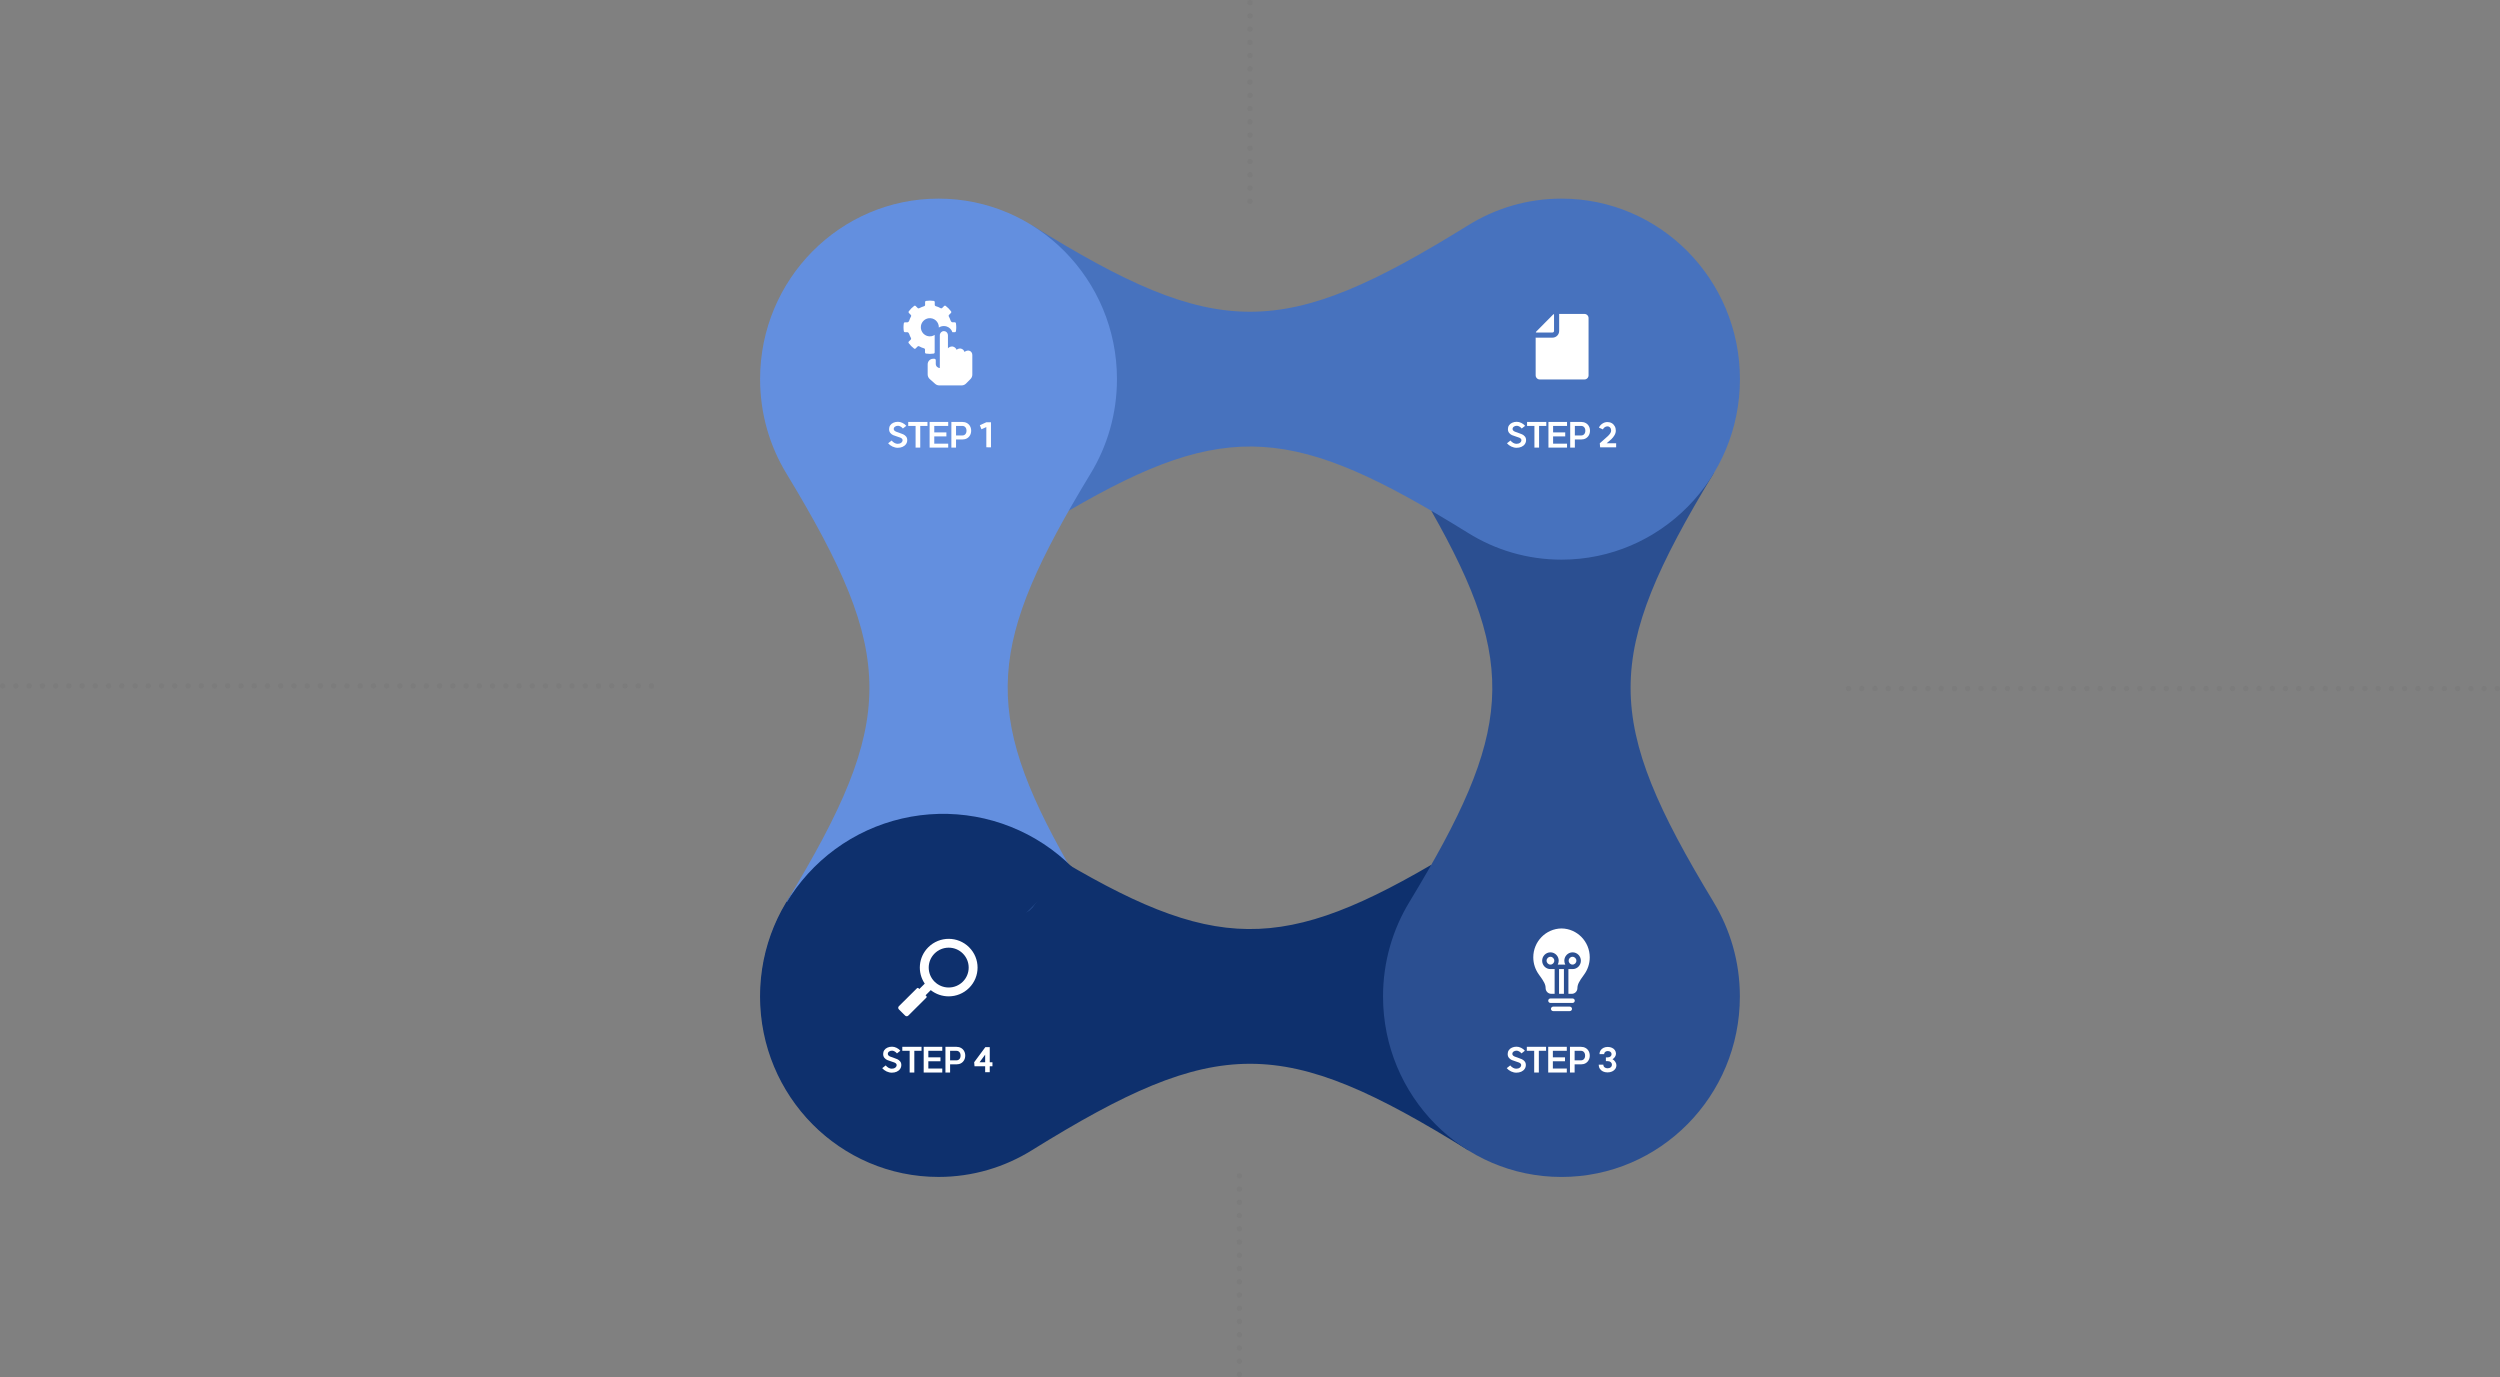 <svg width="944" height="520" viewBox="0 0 944 520" fill="none" xmlns="http://www.w3.org/2000/svg">
<rect x="0" y="0" width="944" height="520" fill="#808080" stroke="none"/>
<g opacity="0.5">
<circle cx="472" cy="1" r="1" fill="#777777"/>
<circle cx="472" cy="6" r="1" fill="#777777"/>
<circle cx="472" cy="11" r="1" fill="#777777"/>
<circle cx="472" cy="16" r="1" fill="#777777"/>
<circle cx="472" cy="21" r="1" fill="#777777"/>
<circle cx="472" cy="26" r="1" fill="#777777"/>
<circle cx="472" cy="31" r="1" fill="#777777"/>
<circle cx="472" cy="36" r="1" fill="#777777"/>
<circle cx="472" cy="41" r="1" fill="#777777"/>
<circle cx="472" cy="46" r="1" fill="#777777"/>
<circle cx="472" cy="51" r="1" fill="#777777"/>
<circle cx="472" cy="56" r="1" fill="#777777"/>
<circle cx="472" cy="61" r="1" fill="#777777"/>
<circle cx="472" cy="66" r="1" fill="#777777"/>
<circle cx="472" cy="71" r="1" fill="#777777"/>
<circle cx="472" cy="76" r="1" fill="#777777"/>
</g>
<g opacity="0.5">
<circle cx="468" cy="444" r="1" fill="#777777"/>
<circle cx="468" cy="449" r="1" fill="#777777"/>
<circle cx="468" cy="454" r="1" fill="#777777"/>
<circle cx="468" cy="459" r="1" fill="#777777"/>
<circle cx="468" cy="464" r="1" fill="#777777"/>
<circle cx="468" cy="469" r="1" fill="#777777"/>
<circle cx="468" cy="474" r="1" fill="#777777"/>
<circle cx="468" cy="479" r="1" fill="#777777"/>
<circle cx="468" cy="484" r="1" fill="#777777"/>
<circle cx="468" cy="489" r="1" fill="#777777"/>
<circle cx="468" cy="494" r="1" fill="#777777"/>
<circle cx="468" cy="499" r="1" fill="#777777"/>
<circle cx="468" cy="504" r="1" fill="#777777"/>
<circle cx="468" cy="509" r="1" fill="#777777"/>
<circle cx="468" cy="514" r="1" fill="#777777"/>
<circle cx="468" cy="519" r="1" fill="#777777"/>
</g>
<g opacity="0.5">
<circle cx="698" cy="260" r="1" transform="rotate(-90 698 260)" fill="#777777"/>
<circle cx="703" cy="260" r="1" transform="rotate(-90 703 260)" fill="#777777"/>
<circle cx="708" cy="260" r="1" transform="rotate(-90 708 260)" fill="#777777"/>
<circle cx="713" cy="260" r="1" transform="rotate(-90 713 260)" fill="#777777"/>
<circle cx="718" cy="260" r="1" transform="rotate(-90 718 260)" fill="#777777"/>
<circle cx="723" cy="260" r="1" transform="rotate(-90 723 260)" fill="#777777"/>
<circle cx="728" cy="260" r="1" transform="rotate(-90 728 260)" fill="#777777"/>
<circle cx="733" cy="260" r="1" transform="rotate(-90 733 260)" fill="#777777"/>
<circle cx="738" cy="260" r="1" transform="rotate(-90 738 260)" fill="#777777"/>
<circle cx="743" cy="260" r="1" transform="rotate(-90 743 260)" fill="#777777"/>
<circle cx="748" cy="260" r="1" transform="rotate(-90 748 260)" fill="#777777"/>
<circle cx="753" cy="260" r="1" transform="rotate(-90 753 260)" fill="#777777"/>
<circle cx="758" cy="260" r="1" transform="rotate(-90 758 260)" fill="#777777"/>
<circle cx="763" cy="260" r="1" transform="rotate(-90 763 260)" fill="#777777"/>
<circle cx="768" cy="260" r="1" transform="rotate(-90 768 260)" fill="#777777"/>
<circle cx="773" cy="260" r="1" transform="rotate(-90 773 260)" fill="#777777"/>
<circle cx="778" cy="260" r="1" transform="rotate(-90 778 260)" fill="#777777"/>
<circle cx="783" cy="260" r="1" transform="rotate(-90 783 260)" fill="#777777"/>
<circle cx="788" cy="260" r="1" transform="rotate(-90 788 260)" fill="#777777"/>
<circle cx="793" cy="260" r="1" transform="rotate(-90 793 260)" fill="#777777"/>
<circle cx="798" cy="260" r="1" transform="rotate(-90 798 260)" fill="#777777"/>
<circle cx="803" cy="260" r="1" transform="rotate(-90 803 260)" fill="#777777"/>
<circle cx="808" cy="260" r="1" transform="rotate(-90 808 260)" fill="#777777"/>
<circle cx="813" cy="260" r="1" transform="rotate(-90 813 260)" fill="#777777"/>
<circle cx="818" cy="260" r="1" transform="rotate(-90 818 260)" fill="#777777"/>
<circle cx="823" cy="260" r="1" transform="rotate(-90 823 260)" fill="#777777"/>
<circle cx="828" cy="260" r="1" transform="rotate(-90 828 260)" fill="#777777"/>
<circle cx="833" cy="260" r="1" transform="rotate(-90 833 260)" fill="#777777"/>
<circle cx="838" cy="260" r="1" transform="rotate(-90 838 260)" fill="#777777"/>
<circle cx="843" cy="260" r="1" transform="rotate(-90 843 260)" fill="#777777"/>
<circle cx="848" cy="260" r="1" transform="rotate(-90 848 260)" fill="#777777"/>
<circle cx="853" cy="260" r="1" transform="rotate(-90 853 260)" fill="#777777"/>
<circle cx="858" cy="260" r="1" transform="rotate(-90 858 260)" fill="#777777"/>
<circle cx="863" cy="260" r="1" transform="rotate(-90 863 260)" fill="#777777"/>
<circle cx="868" cy="260" r="1" transform="rotate(-90 868 260)" fill="#777777"/>
<circle cx="873" cy="260" r="1" transform="rotate(-90 873 260)" fill="#777777"/>
<circle cx="878" cy="260" r="1" transform="rotate(-90 878 260)" fill="#777777"/>
<circle cx="883" cy="260" r="1" transform="rotate(-90 883 260)" fill="#777777"/>
<circle cx="888" cy="260" r="1" transform="rotate(-90 888 260)" fill="#777777"/>
<circle cx="893" cy="260" r="1" transform="rotate(-90 893 260)" fill="#777777"/>
<circle cx="898" cy="260" r="1" transform="rotate(-90 898 260)" fill="#777777"/>
<circle cx="903" cy="260" r="1" transform="rotate(-90 903 260)" fill="#777777"/>
<circle cx="908" cy="260" r="1" transform="rotate(-90 908 260)" fill="#777777"/>
<circle cx="913" cy="260" r="1" transform="rotate(-90 913 260)" fill="#777777"/>
<circle cx="918" cy="260" r="1" transform="rotate(-90 918 260)" fill="#777777"/>
<circle cx="923" cy="260" r="1" transform="rotate(-90 923 260)" fill="#777777"/>
<circle cx="928" cy="260" r="1" transform="rotate(-90 928 260)" fill="#777777"/>
<circle cx="933" cy="260" r="1" transform="rotate(-90 933 260)" fill="#777777"/>
<circle cx="938" cy="260" r="1" transform="rotate(-90 938 260)" fill="#777777"/>
<circle cx="943" cy="260" r="1" transform="rotate(-90 943 260)" fill="#777777"/>
</g>
<g opacity="0.5">
<circle cx="1" cy="259" r="1" transform="rotate(-90 1 259)" fill="#777777"/>
<circle cx="6" cy="259" r="1" transform="rotate(-90 6 259)" fill="#777777"/>
<circle cx="11" cy="259" r="1" transform="rotate(-90 11 259)" fill="#777777"/>
<circle cx="16" cy="259" r="1" transform="rotate(-90 16 259)" fill="#777777"/>
<circle cx="21" cy="259" r="1" transform="rotate(-90 21 259)" fill="#777777"/>
<circle cx="26" cy="259" r="1" transform="rotate(-90 26 259)" fill="#777777"/>
<circle cx="31" cy="259" r="1" transform="rotate(-90 31 259)" fill="#777777"/>
<circle cx="36" cy="259" r="1" transform="rotate(-90 36 259)" fill="#777777"/>
<circle cx="41" cy="259" r="1" transform="rotate(-90 41 259)" fill="#777777"/>
<circle cx="46" cy="259" r="1" transform="rotate(-90 46 259)" fill="#777777"/>
<circle cx="51" cy="259" r="1" transform="rotate(-90 51 259)" fill="#777777"/>
<circle cx="56" cy="259" r="1" transform="rotate(-90 56 259)" fill="#777777"/>
<circle cx="61" cy="259" r="1" transform="rotate(-90 61 259)" fill="#777777"/>
<circle cx="66" cy="259" r="1" transform="rotate(-90 66 259)" fill="#777777"/>
<circle cx="71" cy="259" r="1" transform="rotate(-90 71 259)" fill="#777777"/>
<circle cx="76" cy="259" r="1" transform="rotate(-90 76 259)" fill="#777777"/>
<circle cx="81" cy="259" r="1" transform="rotate(-90 81 259)" fill="#777777"/>
<circle cx="86" cy="259" r="1" transform="rotate(-90 86 259)" fill="#777777"/>
<circle cx="91" cy="259" r="1" transform="rotate(-90 91 259)" fill="#777777"/>
<circle cx="96" cy="259" r="1" transform="rotate(-90 96 259)" fill="#777777"/>
<circle cx="101" cy="259" r="1" transform="rotate(-90 101 259)" fill="#777777"/>
<circle cx="106" cy="259" r="1" transform="rotate(-90 106 259)" fill="#777777"/>
<circle cx="111" cy="259" r="1" transform="rotate(-90 111 259)" fill="#777777"/>
<circle cx="116" cy="259" r="1" transform="rotate(-90 116 259)" fill="#777777"/>
<circle cx="121" cy="259" r="1" transform="rotate(-90 121 259)" fill="#777777"/>
<circle cx="126" cy="259" r="1" transform="rotate(-90 126 259)" fill="#777777"/>
<circle cx="131" cy="259" r="1" transform="rotate(-90 131 259)" fill="#777777"/>
<circle cx="136" cy="259" r="1" transform="rotate(-90 136 259)" fill="#777777"/>
<circle cx="141" cy="259" r="1" transform="rotate(-90 141 259)" fill="#777777"/>
<circle cx="146" cy="259" r="1" transform="rotate(-90 146 259)" fill="#777777"/>
<circle cx="151" cy="259" r="1" transform="rotate(-90 151 259)" fill="#777777"/>
<circle cx="156" cy="259" r="1" transform="rotate(-90 156 259)" fill="#777777"/>
<circle cx="161" cy="259" r="1" transform="rotate(-90 161 259)" fill="#777777"/>
<circle cx="166" cy="259" r="1" transform="rotate(-90 166 259)" fill="#777777"/>
<circle cx="171" cy="259" r="1" transform="rotate(-90 171 259)" fill="#777777"/>
<circle cx="176" cy="259" r="1" transform="rotate(-90 176 259)" fill="#777777"/>
<circle cx="181" cy="259" r="1" transform="rotate(-90 181 259)" fill="#777777"/>
<circle cx="186" cy="259" r="1" transform="rotate(-90 186 259)" fill="#777777"/>
<circle cx="191" cy="259" r="1" transform="rotate(-90 191 259)" fill="#777777"/>
<circle cx="196" cy="259" r="1" transform="rotate(-90 196 259)" fill="#777777"/>
<circle cx="201" cy="259" r="1" transform="rotate(-90 201 259)" fill="#777777"/>
<circle cx="206" cy="259" r="1" transform="rotate(-90 206 259)" fill="#777777"/>
<circle cx="211" cy="259" r="1" transform="rotate(-90 211 259)" fill="#777777"/>
<circle cx="216" cy="259" r="1" transform="rotate(-90 216 259)" fill="#777777"/>
<circle cx="221" cy="259" r="1" transform="rotate(-90 221 259)" fill="#777777"/>
<circle cx="226" cy="259" r="1" transform="rotate(-90 226 259)" fill="#777777"/>
<circle cx="231" cy="259" r="1" transform="rotate(-90 231 259)" fill="#777777"/>
<circle cx="236" cy="259" r="1" transform="rotate(-90 236 259)" fill="#777777"/>
<circle cx="241" cy="259" r="1" transform="rotate(-90 241 259)" fill="#777777"/>
<circle cx="246" cy="259" r="1" transform="rotate(-90 246 259)" fill="#777777"/>
</g>
<path d="M599.842 370.122C599.842 357.019 579.533 345.327 585.859 334.945C588.823 330.056 537.913 331.017 540.454 326.556C480.605 361.469 455.014 358.685 389.699 318.203C379.438 311.79 367.334 308.086 354.383 308.086C317.173 308.086 287 338.601 287 376.248C287 413.894 317.161 444.41 354.383 444.41C367.321 444.41 379.413 440.706 389.674 434.305C459.846 390.813 484.154 390.813 554.326 434.305C591.352 425.401 580.366 419.873 603.837 383.691L599.842 370.122Z" fill="#0E306D"/>
<path d="M647 340.54C605.283 271.647 605.295 247.772 647.012 178.854C638.293 120.363 599.143 126.897 574.872 126.897C561.934 126.897 560.177 158.424 549.903 152.023C545.059 149.025 544.886 195.46 540.453 192.877C573.702 251.362 570.975 276.536 532.222 340.54C525.896 350.922 522.234 363.156 522.234 376.259C522.234 413.906 552.395 444.421 589.605 444.421C626.814 444.421 656.975 413.906 656.975 376.259C656.975 363.156 653.313 350.922 646.975 340.527L647 340.54Z" fill="#2B4F91"/>
<path d="M589.617 75C576.666 75 564.575 78.704 554.314 85.105C484.154 128.585 459.846 128.585 389.699 85.105C356.644 85.105 332.174 117.851 343.161 132.424C343.161 145.515 333.174 151.018 350.652 174.135C347.688 179.023 406.099 188.393 403.559 192.866C463.42 157.941 488.998 160.725 554.338 201.232C564.6 207.632 576.679 211.324 589.63 211.324C626.839 211.324 657 180.809 657 143.162C657 105.515 626.839 75 589.63 75H589.617Z" fill="#4772BE"/>
<path d="M296.999 340.555C309.203 347.006 317.904 350.021 342.162 350.021C355.113 350.021 375.334 338.08 385.608 344.493C390.44 347.479 399.113 323.974 403.546 326.544C370.284 268.046 373.024 242.872 411.79 178.856C418.116 168.474 421.764 156.253 421.764 143.162C421.764 105.515 391.604 75 354.394 75C317.185 75 287.012 105.515 287.012 143.162C287.012 156.253 290.66 168.474 296.986 178.856C338.716 247.774 338.729 271.649 296.999 340.555Z" fill="#638FDF"/>
<path d="M404.875 327.47C398.27 320.872 390.391 315.684 381.718 312.221C373.044 308.759 363.757 307.094 354.419 307.327C345.082 307.561 335.889 309.688 327.4 313.581C318.911 317.473 311.302 323.048 305.037 329.969C298.771 336.889 293.979 345.01 290.951 353.837C287.923 362.665 286.724 372.015 287.425 381.32C288.126 390.625 290.713 399.691 295.029 407.966C299.345 416.241 305.3 423.554 312.532 429.459L356.145 376.153L404.875 327.47Z" fill="#0E306D"/>
<path d="M336.677 166.346C336.988 166.716 337.345 167.018 337.75 167.251C338.164 167.475 338.556 167.587 338.927 167.587C339.478 167.587 339.927 167.458 340.271 167.199C340.625 166.94 340.806 166.609 340.814 166.204C340.814 165.971 340.728 165.777 340.556 165.622C340.392 165.458 340.181 165.329 339.922 165.234C339.664 165.13 339.31 165.01 338.862 164.872C338.199 164.674 337.66 164.484 337.246 164.303C336.832 164.113 336.475 163.833 336.173 163.463C335.872 163.092 335.721 162.61 335.721 162.015C335.721 161.48 335.863 161.006 336.147 160.593C336.432 160.17 336.828 159.847 337.337 159.623C337.845 159.39 338.423 159.274 339.069 159.274C339.638 159.274 340.211 159.416 340.788 159.701C341.375 159.985 341.849 160.351 342.211 160.8L340.931 161.808C340.689 161.506 340.401 161.261 340.064 161.071C339.737 160.881 339.418 160.782 339.108 160.774C338.625 160.774 338.233 160.89 337.931 161.123C337.63 161.347 337.479 161.64 337.479 162.002C337.479 162.235 337.565 162.433 337.737 162.597C337.91 162.76 338.125 162.898 338.384 163.01C338.642 163.114 339.009 163.243 339.483 163.398C340.138 163.614 340.668 163.816 341.073 164.006C341.487 164.195 341.84 164.471 342.133 164.833C342.426 165.187 342.573 165.639 342.573 166.191C342.573 166.751 342.417 167.251 342.107 167.69C341.805 168.13 341.379 168.475 340.827 168.724C340.284 168.966 339.664 169.086 338.966 169.086C338.328 169.086 337.673 168.931 337.001 168.621C336.337 168.302 335.79 167.888 335.359 167.38L336.677 166.346ZM350.212 160.825H347.485V169.022H345.726V160.825H342.947V159.326H350.212V160.825ZM358.042 160.825H352.78V163.282H357.357V164.781H352.78V167.522H358.042V169.022H351.022V159.326H358.042V160.825ZM363.348 164.432C363.839 164.432 364.227 164.273 364.511 163.954C364.804 163.627 364.951 163.187 364.951 162.635C364.951 162.084 364.804 161.644 364.511 161.317C364.227 160.989 363.839 160.825 363.348 160.825H360.995V164.432H363.348ZM359.237 159.326H363.412C364.05 159.326 364.619 159.468 365.119 159.752C365.619 160.028 366.007 160.416 366.282 160.916C366.567 161.416 366.709 161.989 366.709 162.635C366.709 163.282 366.567 163.855 366.282 164.355C366.007 164.855 365.619 165.247 365.119 165.531C364.619 165.807 364.05 165.945 363.412 165.945H360.995V169.022H359.237V159.326ZM374.195 168.918L372.437 168.893V161.265L370.601 162.092L369.994 160.567L372.45 159.442H374.195V168.918Z" fill="white"/>
<path d="M570.348 166.346C570.659 166.716 571.016 167.018 571.422 167.251C571.835 167.475 572.227 167.587 572.598 167.587C573.15 167.587 573.598 167.458 573.942 167.199C574.296 166.94 574.477 166.609 574.485 166.204C574.485 165.971 574.399 165.777 574.227 165.622C574.063 165.458 573.852 165.329 573.593 165.234C573.335 165.13 572.981 165.01 572.533 164.872C571.87 164.674 571.331 164.484 570.917 164.303C570.504 164.113 570.146 163.833 569.844 163.463C569.543 163.092 569.392 162.61 569.392 162.015C569.392 161.48 569.534 161.006 569.818 160.593C570.103 160.17 570.499 159.847 571.008 159.623C571.516 159.39 572.094 159.274 572.74 159.274C573.309 159.274 573.882 159.416 574.46 159.701C575.046 159.985 575.52 160.351 575.882 160.8L574.602 161.808C574.36 161.506 574.072 161.261 573.736 161.071C573.408 160.881 573.089 160.782 572.779 160.774C572.296 160.774 571.904 160.89 571.602 161.123C571.301 161.347 571.15 161.64 571.15 162.002C571.15 162.235 571.236 162.433 571.409 162.597C571.581 162.76 571.796 162.898 572.055 163.01C572.314 163.114 572.68 163.243 573.154 163.398C573.809 163.614 574.339 163.816 574.744 164.006C575.158 164.195 575.511 164.471 575.804 164.833C576.097 165.187 576.244 165.639 576.244 166.191C576.244 166.751 576.089 167.251 575.778 167.69C575.477 168.13 575.05 168.475 574.498 168.724C573.955 168.966 573.335 169.086 572.637 169.086C571.999 169.086 571.344 168.931 570.672 168.621C570.008 168.302 569.461 167.888 569.03 167.38L570.348 166.346ZM583.883 160.825H581.156V169.022H579.397V160.825H576.618V159.326H583.883V160.825ZM591.713 160.825H586.451V163.282H591.028V164.781H586.451V167.522H591.713V169.022H584.693V159.326H591.713V160.825ZM597.019 164.432C597.51 164.432 597.898 164.273 598.182 163.954C598.475 163.627 598.622 163.187 598.622 162.635C598.622 162.084 598.475 161.644 598.182 161.317C597.898 160.989 597.51 160.825 597.019 160.825H594.666V164.432H597.019ZM592.908 159.326H597.083C597.721 159.326 598.29 159.468 598.79 159.752C599.29 160.028 599.678 160.416 599.954 160.916C600.238 161.416 600.38 161.989 600.38 162.635C600.38 163.282 600.238 163.855 599.954 164.355C599.678 164.855 599.29 165.247 598.79 165.531C598.29 165.807 597.721 165.945 597.083 165.945H594.666V169.022H592.908V159.326ZM604.079 167.38C604.527 166.949 605.074 166.466 605.721 165.932C606.332 165.406 606.811 164.98 607.156 164.652C607.509 164.316 607.798 163.976 608.022 163.631C608.254 163.277 608.371 162.933 608.371 162.597C608.371 162.123 608.237 161.739 607.97 161.446C607.703 161.144 607.358 160.994 606.936 160.994C606.591 160.994 606.263 161.101 605.953 161.317C605.643 161.524 605.41 161.799 605.255 162.144L603.755 161.459C604.031 160.847 604.466 160.347 605.061 159.959C605.656 159.563 606.281 159.365 606.936 159.365C607.556 159.365 608.108 159.502 608.591 159.778C609.073 160.054 609.448 160.438 609.715 160.929C609.991 161.412 610.129 161.967 610.129 162.597C610.129 163.2 609.965 163.777 609.638 164.329C609.319 164.881 608.922 165.385 608.448 165.842C607.983 166.29 607.388 166.803 606.664 167.38H610.258V168.905H604.208L604.079 167.38Z" fill="white"/>
<path d="M570.26 402.302C570.57 402.672 570.928 402.974 571.333 403.207C571.747 403.431 572.139 403.543 572.51 403.543C573.061 403.543 573.509 403.414 573.854 403.155C574.207 402.896 574.388 402.565 574.397 402.16C574.397 401.927 574.311 401.733 574.139 401.578C573.975 401.414 573.764 401.285 573.505 401.19C573.246 401.087 572.893 400.966 572.445 400.828C571.781 400.63 571.243 400.44 570.829 400.259C570.415 400.07 570.058 399.789 569.756 399.419C569.454 399.048 569.303 398.566 569.303 397.971C569.303 397.437 569.446 396.963 569.73 396.549C570.014 396.126 570.411 395.803 570.919 395.579C571.428 395.347 572.005 395.23 572.652 395.23C573.221 395.23 573.794 395.372 574.371 395.657C574.957 395.941 575.431 396.307 575.793 396.756L574.513 397.764C574.272 397.462 573.983 397.217 573.647 397.027C573.32 396.838 573.001 396.738 572.691 396.73C572.208 396.73 571.816 396.846 571.514 397.079C571.212 397.303 571.062 397.596 571.062 397.958C571.062 398.191 571.148 398.389 571.32 398.553C571.493 398.716 571.708 398.854 571.967 398.966C572.225 399.07 572.591 399.199 573.065 399.354C573.721 399.57 574.251 399.772 574.656 399.962C575.069 400.151 575.423 400.427 575.716 400.789C576.009 401.143 576.155 401.595 576.155 402.147C576.155 402.707 576 403.207 575.69 403.646C575.388 404.086 574.962 404.431 574.41 404.681C573.867 404.922 573.246 405.043 572.548 405.043C571.911 405.043 571.256 404.887 570.583 404.577C569.92 404.258 569.372 403.845 568.941 403.336L570.26 402.302ZM583.795 396.782H581.067V404.978H579.309V396.782H576.53V395.282H583.795V396.782ZM591.625 396.782H586.363V399.238H590.939V400.737H586.363V403.478H591.625V404.978H584.605V395.282H591.625V396.782ZM596.93 400.388C597.422 400.388 597.81 400.229 598.094 399.91C598.387 399.583 598.534 399.143 598.534 398.591C598.534 398.04 598.387 397.6 598.094 397.273C597.81 396.945 597.422 396.782 596.93 396.782H594.578V400.388H596.93ZM592.819 395.282H596.995C597.633 395.282 598.202 395.424 598.702 395.708C599.201 395.984 599.589 396.372 599.865 396.872C600.15 397.372 600.292 397.945 600.292 398.591C600.292 399.238 600.15 399.811 599.865 400.311C599.589 400.811 599.201 401.203 598.702 401.487C598.202 401.763 597.633 401.901 596.995 401.901H594.578V404.978H592.819V395.282ZM608.89 399.962C609.321 400.203 609.67 400.535 609.937 400.957C610.213 401.371 610.351 401.78 610.351 402.185C610.351 402.72 610.209 403.198 609.924 403.62C609.64 404.034 609.243 404.357 608.735 404.59C608.226 404.823 607.649 404.939 607.002 404.939C606.356 404.939 605.779 404.818 605.27 404.577C604.77 404.327 604.378 403.982 604.094 403.543C603.809 403.095 603.667 402.59 603.667 402.03H605.425C605.425 402.427 605.572 402.754 605.865 403.013C606.166 403.263 606.546 403.388 607.002 403.388C607.485 403.388 607.882 403.263 608.192 403.013C608.502 402.763 608.657 402.44 608.657 402.043C608.657 401.638 608.502 401.311 608.192 401.061C607.89 400.802 607.502 400.673 607.028 400.673H606.382V399.264H607.054C607.485 399.264 607.839 399.152 608.114 398.928C608.39 398.695 608.528 398.398 608.528 398.036C608.528 397.691 608.394 397.411 608.127 397.195C607.86 396.98 607.515 396.872 607.093 396.872C606.697 396.872 606.369 396.984 606.11 397.208C605.852 397.424 605.723 397.704 605.723 398.048H603.964C603.964 397.523 604.098 397.053 604.365 396.639C604.632 396.226 605.003 395.902 605.477 395.67C605.951 395.437 606.49 395.321 607.093 395.321C607.696 395.321 608.231 395.433 608.696 395.657C609.17 395.872 609.536 396.174 609.795 396.562C610.062 396.95 610.196 397.393 610.196 397.893C610.196 398.264 610.075 398.643 609.834 399.031C609.592 399.419 609.278 399.729 608.89 399.962Z" fill="white"/>
<path d="M334.439 402.302C334.75 402.672 335.107 402.974 335.512 403.207C335.926 403.431 336.318 403.543 336.689 403.543C337.241 403.543 337.689 403.414 338.033 403.155C338.387 402.896 338.568 402.565 338.576 402.16C338.576 401.927 338.49 401.733 338.318 401.578C338.154 401.414 337.943 401.285 337.684 401.19C337.426 401.087 337.072 400.966 336.624 400.828C335.961 400.63 335.422 400.44 335.008 400.259C334.595 400.07 334.237 399.789 333.935 399.419C333.634 399.048 333.483 398.566 333.483 397.971C333.483 397.437 333.625 396.963 333.909 396.549C334.194 396.126 334.59 395.803 335.099 395.579C335.607 395.347 336.185 395.23 336.831 395.23C337.4 395.23 337.973 395.372 338.551 395.657C339.137 395.941 339.611 396.307 339.973 396.756L338.693 397.764C338.451 397.462 338.163 397.217 337.827 397.027C337.499 396.838 337.18 396.738 336.87 396.73C336.387 396.73 335.995 396.846 335.693 397.079C335.392 397.303 335.241 397.596 335.241 397.958C335.241 398.191 335.327 398.389 335.5 398.553C335.672 398.716 335.887 398.854 336.146 398.966C336.405 399.07 336.771 399.199 337.245 399.354C337.9 399.57 338.43 399.772 338.835 399.962C339.249 400.151 339.602 400.427 339.895 400.789C340.188 401.143 340.335 401.595 340.335 402.147C340.335 402.707 340.179 403.207 339.869 403.646C339.568 404.086 339.141 404.431 338.589 404.681C338.046 404.922 337.426 405.043 336.728 405.043C336.09 405.043 335.435 404.887 334.763 404.577C334.099 404.258 333.552 403.845 333.121 403.336L334.439 402.302ZM347.974 396.782H345.247V404.978H343.488V396.782H340.709V395.282H347.974V396.782ZM355.804 396.782H350.542V399.238H355.119V400.737H350.542V403.478H355.804V404.978H348.784V395.282H355.804V396.782ZM361.11 400.388C361.601 400.388 361.989 400.229 362.273 399.91C362.566 399.583 362.713 399.143 362.713 398.591C362.713 398.04 362.566 397.6 362.273 397.273C361.989 396.945 361.601 396.782 361.11 396.782H358.757V400.388H361.11ZM356.999 395.282H361.174C361.812 395.282 362.381 395.424 362.881 395.708C363.381 395.984 363.769 396.372 364.044 396.872C364.329 397.372 364.471 397.945 364.471 398.591C364.471 399.238 364.329 399.811 364.044 400.311C363.769 400.811 363.381 401.203 362.881 401.487C362.381 401.763 361.812 401.901 361.174 401.901H358.757V404.978H356.999V395.282ZM373.729 401.099H374.75V402.612H373.729V404.874H371.996V402.612H367.976L367.846 401.099L372.074 395.385H373.729V401.099ZM371.996 401.099V398.242L369.889 401.099H371.996Z" fill="white"/>
<path d="M588.694 365.917H590.537V375.253H588.694V365.917ZM589.616 350.584C583.726 350.66 578.969 355.51 578.969 361.495C578.969 363.964 579.791 366.232 581.136 368.059C583.066 370.667 583.614 371.776 583.626 373.111C583.626 374.308 584.585 375.266 585.756 375.266H587.026V365.93H585.444C583.726 365.93 582.319 364.519 582.319 362.767C582.319 361.016 583.726 359.605 585.444 359.605C587.163 359.605 588.57 361.016 588.57 362.767C588.57 363.297 588.42 363.801 588.196 364.242H591.06C590.824 363.801 590.687 363.309 590.687 362.767C590.687 361.029 592.082 359.605 593.813 359.605C595.544 359.605 596.938 361.016 596.938 362.767C596.938 364.519 595.531 365.93 593.813 365.93H592.231V375.266H593.501C594.684 375.266 595.631 374.296 595.631 373.111C595.656 371.776 596.191 370.655 598.121 368.059C599.466 366.232 600.288 363.964 600.288 361.495C600.288 355.51 595.531 350.66 589.641 350.584H589.616ZM583.987 362.755C583.987 363.561 584.635 364.229 585.444 364.229C586.254 364.229 586.901 363.574 586.901 362.755C586.901 361.936 586.254 361.281 585.444 361.281C584.635 361.281 583.987 361.936 583.987 362.755ZM595.245 362.755C595.245 361.949 594.597 361.281 593.788 361.281C592.978 361.281 592.331 361.936 592.331 362.755C592.331 363.574 592.978 364.229 593.788 364.229C594.597 364.229 595.245 363.574 595.245 362.755ZM594.634 377.861C594.634 377.395 594.261 377.017 593.8 377.017H585.444C584.983 377.017 584.61 377.395 584.61 377.861C584.61 378.328 584.983 378.706 585.444 378.706H593.8C594.261 378.706 594.634 378.328 594.634 377.861ZM593.588 380.948C593.588 380.482 593.215 380.104 592.754 380.104H586.478C586.017 380.104 585.644 380.482 585.644 380.948C585.644 381.414 586.017 381.792 586.478 381.792H592.754C593.215 381.792 593.588 381.414 593.588 380.948Z" fill="white"/>
<path d="M365.851 132.399C365.767 132.384 365.675 132.376 365.591 132.376C365.093 132.376 364.572 132.585 364.196 132.91C364.043 132.268 363.438 131.726 362.794 131.618C362.71 131.603 362.618 131.595 362.534 131.595C362.066 131.595 361.576 131.78 361.208 132.082C361.009 131.463 360.357 130.953 359.729 130.844C359.652 130.829 359.576 130.829 359.499 130.829C358.925 130.829 358.25 131.131 357.944 131.525V126.636C357.944 125.963 357.553 125.305 356.909 125.104C356.741 125.05 356.572 125.027 356.411 125.027C355.568 125.027 354.879 125.723 354.879 126.574V138.952C354.036 138.952 353.346 138.255 353.346 137.404V136.004C353.346 135.71 353.109 135.47 352.818 135.47H352.358C351.216 135.47 350.289 136.407 350.289 137.559V141.381C350.289 142.046 350.573 142.688 351.071 143.129L353.132 144.955C353.553 145.326 354.09 145.527 354.649 145.527H363.131C363.744 145.527 364.327 145.28 364.756 144.846L366.472 143.114C366.901 142.68 367.146 142.085 367.146 141.474V134.008C367.146 133.235 366.625 132.523 365.874 132.399H365.851Z" fill="white"/>
<path d="M360.97 122.083C360.94 121.859 360.74 121.696 360.518 121.696H359.583C359.285 121.611 359.047 121.371 358.947 121.062C358.771 120.505 358.541 119.971 358.258 119.476C358.158 119.298 358.181 119.074 358.327 118.927L359.078 118.169C359.239 118.006 359.262 117.751 359.124 117.565C358.549 116.784 357.867 116.096 357.093 115.508C356.909 115.368 356.656 115.392 356.495 115.554L355.745 116.312C355.599 116.459 355.377 116.482 355.201 116.382C354.603 116.041 353.967 115.771 353.293 115.585C353.101 115.531 352.963 115.361 352.963 115.152V114.076C352.963 113.852 352.802 113.651 352.58 113.62C352.113 113.55 351.63 113.512 351.139 113.512C350.649 113.512 350.166 113.55 349.699 113.62C349.477 113.651 349.316 113.852 349.316 114.076V115.175C349.316 115.368 349.193 115.539 349.009 115.6C348.519 115.763 347.553 116.103 347.055 116.397C346.879 116.498 346.665 116.467 346.527 116.32L345.776 115.562C345.615 115.399 345.362 115.376 345.178 115.515C344.404 116.096 343.722 116.792 343.148 117.573C343.01 117.759 343.04 118.014 343.194 118.176L343.945 118.935C344.09 119.082 344.113 119.306 344.013 119.484C343.73 119.979 343.5 120.513 343.324 121.07C343.224 121.387 342.987 121.619 342.688 121.704H341.73C341.508 121.704 341.309 121.867 341.278 122.091C341.209 122.571 341.163 123.066 341.163 123.568C341.163 124.071 341.201 124.566 341.278 125.046C341.309 125.27 341.508 125.433 341.73 125.433H342.665C342.964 125.518 343.201 125.758 343.301 126.067C343.477 126.624 343.707 127.158 343.99 127.653C344.09 127.831 344.067 128.055 343.922 128.202L343.171 128.96C343.01 129.123 342.987 129.378 343.125 129.564C343.699 130.345 344.381 131.034 345.155 131.622C345.339 131.761 345.592 131.738 345.753 131.575L346.504 130.817C346.649 130.67 346.872 130.647 347.048 130.747C347.645 131.088 348.281 131.359 348.956 131.544C349.147 131.598 349.285 131.769 349.285 131.977V133.06C349.285 133.285 349.446 133.486 349.668 133.517C350.136 133.586 350.618 133.625 351.109 133.625C351.599 133.625 352.082 133.586 352.549 133.517C352.772 133.486 352.932 133.285 352.932 133.06V126.593C352.932 126.547 352.948 126.5 352.948 126.454C352.557 126.709 352.12 126.895 351.645 126.972C349.346 127.328 347.393 125.355 347.745 123.035C347.967 121.588 349.14 120.404 350.572 120.18C352.726 119.847 354.572 121.549 354.511 123.677C355.063 123.313 355.706 123.112 356.388 123.112C356.748 123.112 357.116 123.166 357.469 123.282C358.495 123.615 359.277 124.419 359.629 125.441H360.511C360.733 125.441 360.932 125.278 360.963 125.054C361.032 124.574 361.078 124.079 361.078 123.576C361.078 123.073 361.039 122.578 360.963 122.099L360.97 122.083Z" fill="white"/>
<path d="M586.55 118.671L579.989 125.295C579.889 125.396 579.958 125.56 580.097 125.56H586.218C586.542 125.56 586.804 125.295 586.804 124.967V118.78C586.804 118.687 586.727 118.624 586.65 118.624C586.611 118.624 586.573 118.64 586.542 118.671H586.55Z" fill="white"/>
<path d="M598.297 118.545H588.718C588.726 118.623 588.741 118.701 588.741 118.779V124.958C588.741 126.361 587.614 127.499 586.225 127.499H580.097C580.02 127.499 579.942 127.491 579.865 127.483V141.728C579.865 142.585 580.56 143.286 581.409 143.286H598.297C599.146 143.286 599.84 142.585 599.84 141.728V120.103C599.84 119.246 599.146 118.545 598.297 118.545Z" fill="white"/>
<path d="M365.941 357.688C363.809 355.567 361.015 354.506 358.23 354.506C355.444 354.506 352.65 355.567 350.519 357.688C346.768 361.422 346.323 367.202 349.185 371.42L347.137 373.458L346.844 373.165C346.676 372.998 346.416 372.998 346.248 373.165L339.409 379.956C339.082 380.282 339.082 380.808 339.409 381.134L341.784 383.497C342.111 383.823 342.64 383.823 342.967 383.497L349.789 376.707C349.956 376.54 349.956 376.281 349.789 376.114L349.495 375.821L351.45 373.875C353.43 375.437 355.821 376.222 358.221 376.222C361.015 376.222 363.801 375.162 365.932 373.04C370.195 368.797 370.195 361.923 365.932 357.688H365.941ZM363.566 370.676C362.14 372.096 360.243 372.881 358.23 372.881C356.216 372.881 354.32 372.096 352.893 370.676C349.948 367.745 349.948 362.975 352.893 360.044C354.32 358.624 356.216 357.839 358.23 357.839C360.243 357.839 362.14 358.624 363.566 360.044C366.511 362.975 366.511 367.745 363.566 370.676Z" fill="white"/>
</svg>
